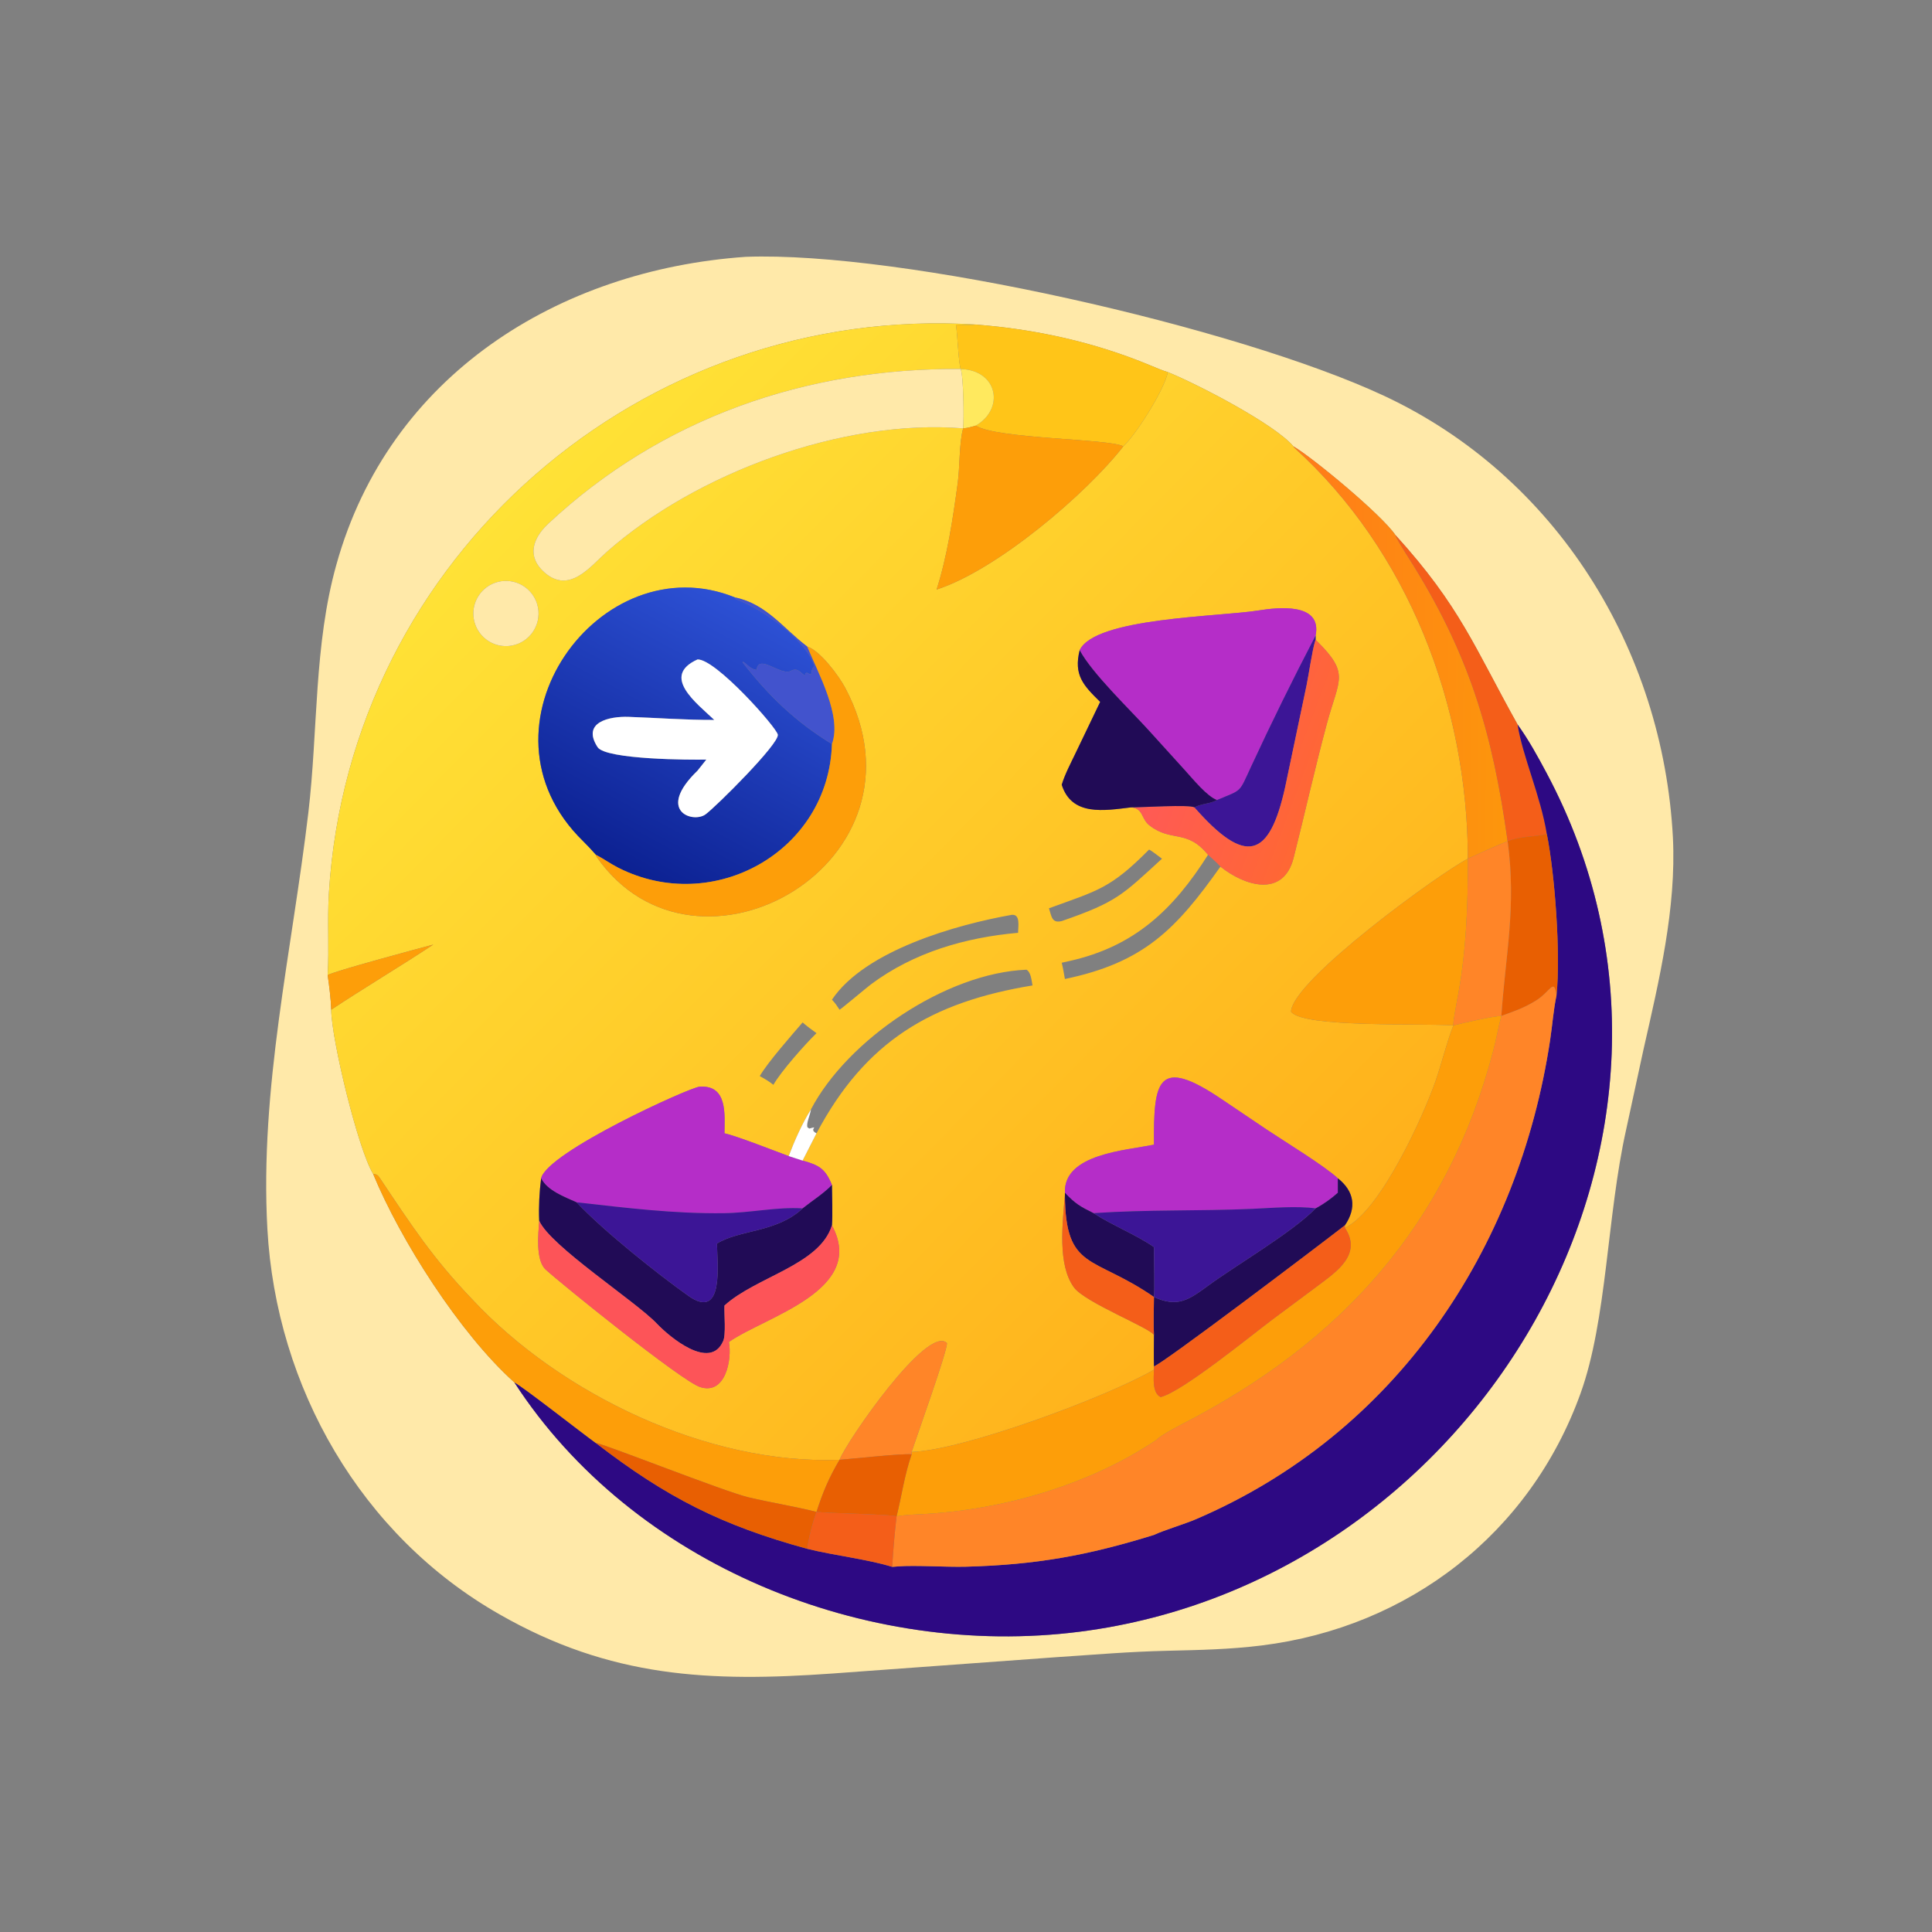 <?xml version="1.0" encoding="utf-8" ?><svg xmlns="http://www.w3.org/2000/svg" xmlns:xlink="http://www.w3.org/1999/xlink" width="1024" height="1024" viewBox="0 0 1024 1024"><rect x="0" y="0" width="1024" height="1024" fill="#808080" stroke="none"/><path fill="#FFE9A9" transform="scale(2 2)" d="M309.49 437.47C299.047 437.714 290.634 438.465 280.291 439.146L220.632 443.497C188.113 445.803 161.767 444.643 132.421 427.844C95.65 406.946 73.179 367.599 70.861 325.698C68.798 288.428 77.368 252.145 81.719 215.335C84.303 193.477 83.153 170.945 89.16 149.581C103.139 99.436 148.006 71.527 197.616 68.063C238.858 66.519 327.875 86.734 366.698 104.852C412.443 126.201 440.716 172.051 443.336 221.936C444.274 240.646 439.693 259.812 435.557 278.061L430.916 299.487C425.851 322.198 425.886 349.812 418.836 369.336C405.469 406.354 373.393 431.221 334.331 436.067C325.926 437.11 317.942 437.268 309.49 437.47ZM258.583 86.011C170.343 80.472 92.623 147.452 87.16 236.712C86.711 244.051 87.256 251.347 86.834 258.419C87.261 261.416 87.674 264.56 87.772 267.59C87.865 275.529 94.888 304.568 98.879 311.093C106.099 328.647 121.901 353.446 136.294 366.34C167.822 414.914 229.496 439.642 286.124 432.42C391.315 419.003 461.522 301.694 409.835 204.814C407.534 200.502 405.075 196.016 402.181 192.011C390.829 171.729 387.057 160.757 369.786 141.771C366.065 136.321 347.811 121.221 342.779 118.292C337.702 112.316 317.17 101.719 309.49 98.612C308.089 98.202 306.255 97.418 304.885 96.847C290.133 90.699 274.553 87.243 258.583 86.011Z"/><defs><linearGradient id="gradient_0" gradientUnits="userSpaceOnUse" x1="342.864" y1="338.874" x2="134.363" y2="132.841"><stop offset="0" stop-color="#FFB11B"/><stop offset="1" stop-color="#FFE236"/></linearGradient></defs><path fill="url(#gradient_0)" transform="scale(2 2)" d="M258.583 86.011C256.803 86.195 255.12 86.16 253.335 86.011C253.774 88.966 253.991 95.716 254.575 97.787C213.746 97.499 175.387 110.682 145.306 138.77C141.162 142.64 139.539 147.517 144.264 151.682C150.891 157.523 156.406 150.145 160.783 146.276C184.442 125.359 223.332 110.934 255.246 113.519C254.182 117.212 254.376 123.839 253.817 127.943C252.54 137.312 251.083 147.229 248.213 156.236C264.18 151.082 287.878 130.89 297.683 118.292C300.95 115.296 308.588 103.353 309.49 98.612C317.17 101.719 337.702 112.316 342.779 118.292C342.835 118.394 342.89 118.495 342.946 118.597C373.239 145.985 388.965 187.087 389.002 227.564L389.002 227.564C381.479 231.446 342.472 259.772 342.134 268.096C345.12 272.42 377.065 271.132 385.149 271.749C383.288 276.587 382.121 281.65 380.422 286.526C377.274 295.561 365.899 320.962 356.414 325.393L356.414 324.724C359.585 320.068 358.908 315.699 354.54 312.256C351 308.954 340.125 302.322 335.558 299.258L323.821 291.344C306.649 279.716 305.7 286.524 305.811 303.347C298.272 304.89 281.822 305.805 282.211 316.091L282.211 316.644C281.584 324.348 280.231 335.19 284.617 341.189C287.549 345.2 304.977 351.974 305.811 353.819C305.791 356.561 305.741 359.352 305.811 362.089L305.811 362.983C293.567 370.146 255.156 384.394 241.589 384.777C242.923 380.697 251.159 357.792 250.943 355.931C245.814 350.88 224.401 381.915 222.491 386.857L222.491 386.857C187.549 388.247 148.534 369.426 125.196 344.387C114.695 333.431 109.129 324.853 100.655 312.189C100.072 311.319 99.845 311.239 98.879 311.093C94.888 304.568 87.865 275.529 87.772 267.59C96.602 261.737 105.87 256.23 114.815 250.331C111.823 251.121 87.957 257.518 86.834 258.419C87.256 251.347 86.711 244.051 87.16 236.712C92.623 147.452 170.343 80.472 258.583 86.011ZM194.807 158.339C159.113 143.811 123.514 192.655 154.531 222.918C155.645 224.005 156.908 225.368 157.932 226.533C157.969 226.692 158.019 226.939 158.105 227.064C184.498 264.987 248.671 228.496 223.935 182.175C222.306 179.124 217.313 172.369 213.93 171.355C207.668 166.655 203.113 160.029 194.807 158.339ZM348.652 168.425C350.429 159.516 338.373 161.004 333.53 161.778C322.998 163.461 290.171 163.677 286.126 172.298C284.481 178.936 287.116 181.637 291.557 186.011L285.092 199.477C283.774 202.25 282.261 205.052 281.368 207.963C284.016 216.37 292.661 214.815 299.733 213.961C303.074 214.234 302.35 216.973 304.626 218.745C310.464 223.29 314.505 219.602 320.14 226.533C310.985 240.962 300.783 250.785 283.464 254.669L281.368 255.138C281.729 256.619 281.955 257.947 282.211 259.447C303.136 255.088 311.672 246.259 323.429 229.664C329.839 234.798 340.118 238.017 342.832 227.296C345.826 215.467 348.472 203.533 351.648 191.737C354.861 179.802 357.789 178.617 348.925 169.805L348.652 169.53L348.652 168.425ZM214.908 294.003C212.608 297.67 210.537 302.352 209.013 306.374C205.52 305.098 195.158 301 191.988 300.338C192.041 295.34 192.844 287.479 185.408 287.982C182.76 288.161 145.016 305.311 143.406 312.256C142.936 315.888 142.745 319.832 142.894 323.501C142.66 327.027 141.889 333.953 144.617 336.459C148.645 340.156 180.547 365.954 185.537 367.583C192.27 369.78 194.035 360.252 193.17 355.633C203 348.799 229.783 341.992 220.473 324.724C220.686 321.912 220.501 316.976 220.473 314.02C218.728 309.741 217.111 308.786 212.701 307.566L216.385 300.338C229.354 275.916 246.798 265.565 273.624 261.154C273.363 259.806 273.238 257.696 272.038 256.983C250.691 257.819 224.55 275.569 214.908 294.003ZM133.527 153.963C130.419 154.163 127.659 156.02 126.303 158.824C124.947 161.628 125.205 164.945 126.978 167.505C128.751 170.066 131.766 171.474 134.867 171.19C139.574 170.76 143.062 166.628 142.695 161.916C142.329 157.204 138.244 153.66 133.527 153.963ZM304.514 225.148C294.223 235.541 290.926 235.977 277.99 240.707C278.684 242.905 278.749 244.733 281.368 244.093C296.101 239 297.449 237.143 307.935 227.564C307.326 227.121 305.003 225.303 304.514 225.148ZM268.128 242.442C253.713 244.986 229.291 251.793 220.473 264.931C221.383 265.865 221.782 266.521 222.491 267.59C222.825 267.482 229.954 261.501 230.778 260.886C242.174 252.379 255.814 248.452 269.809 247.199C269.796 245.509 270.494 242.226 268.128 242.442ZM212.701 270.955C209.765 274.372 203.418 281.568 201.342 285.175C202.877 286.029 203.561 286.406 204.959 287.489C206.933 283.993 213.418 276.662 216.385 273.797C215.03 272.822 213.96 272.057 212.701 270.955Z"/><path fill="#FFC518" transform="scale(2 2)" d="M253.335 86.011C255.12 86.16 256.803 86.195 258.583 86.011C274.553 87.243 290.133 90.699 304.885 96.847C306.255 97.418 308.089 98.202 309.49 98.612C308.588 103.353 300.95 115.296 297.683 118.292C294.149 116.23 264.232 116.381 258.583 112.796C266.251 108.418 264.539 98.106 254.575 97.787C253.991 95.716 253.774 88.966 253.335 86.011Z"/><path fill="#FFE9A9" transform="scale(2 2)" d="M255.246 113.519C223.332 110.934 184.442 125.359 160.783 146.276C156.406 150.145 150.891 157.523 144.264 151.682C139.539 147.517 141.162 142.64 145.306 138.77C175.387 110.682 213.746 97.499 254.575 97.787C255.373 99.49 255.468 111.303 255.246 113.519Z"/><path fill="#FFE95E" transform="scale(2 2)" d="M254.575 97.787C264.539 98.106 266.251 108.418 258.583 112.796C257.338 113.143 256.546 113.411 255.246 113.519C255.468 111.303 255.373 99.49 254.575 97.787Z"/><path fill="#FD9E09" transform="scale(2 2)" d="M255.246 113.519C256.546 113.411 257.338 113.143 258.583 112.796C264.232 116.381 294.149 116.23 297.683 118.292C287.878 130.89 264.18 151.082 248.213 156.236C251.083 147.229 252.54 137.312 253.817 127.943C254.376 123.839 254.182 117.212 255.246 113.519Z"/><defs><linearGradient id="gradient_1" gradientUnits="userSpaceOnUse" x1="399.163" y1="175.012" x2="347.8" y2="174.566"><stop offset="0" stop-color="#FD960C"/><stop offset="1" stop-color="#FF7D18"/></linearGradient></defs><path fill="url(#gradient_1)" transform="scale(2 2)" d="M342.779 118.292C347.811 121.221 366.065 136.321 369.786 141.771C369.85 142.432 372.69 146.879 373.231 147.729C389.34 173.068 395.523 194.058 399.542 222.936L399.542 222.936C395.82 224.417 392.634 225.923 389.002 227.564C388.965 187.087 373.239 145.985 342.946 118.597C342.89 118.495 342.835 118.394 342.779 118.292Z"/><path fill="#F45E19" transform="scale(2 2)" d="M399.542 222.936C395.523 194.058 389.34 173.068 373.231 147.729C372.69 146.879 369.85 142.432 369.786 141.771C387.057 160.757 390.829 171.729 402.181 192.011C403.45 200.292 408.296 210.958 409.92 221.023C406.417 221.884 403.109 221.527 399.542 222.936Z"/><path fill="#FFE9A9" transform="scale(2 2)" d="M134.867 171.19C131.766 171.474 128.751 170.066 126.978 167.505C125.205 164.945 124.947 161.628 126.303 158.824C127.659 156.02 130.419 154.163 133.527 153.963C138.244 153.66 142.329 157.204 142.695 161.916C143.062 166.628 139.574 170.76 134.867 171.19Z"/><defs><linearGradient id="gradient_2" gradientUnits="userSpaceOnUse" x1="163.374" y1="229.182" x2="200.256" y2="161.003"><stop offset="0" stop-color="#0C2192"/><stop offset="1" stop-color="#2D51D5"/></linearGradient></defs><path fill="url(#gradient_2)" transform="scale(2 2)" d="M157.932 226.533C156.908 225.368 155.645 224.005 154.531 222.918C123.514 192.655 159.113 143.811 194.807 158.339L194.998 158.765C201.628 161.189 213.628 169.262 215.85 176.608C214.396 177.651 215.892 179.533 213.828 178.269L213.48 178.448L213.32 179.044C212.097 178.322 211.456 176.817 209.595 177.8C206.905 179.222 200.979 173.089 200.523 177.534C198.86 177.385 197.805 175.866 196.912 175.364L196.813 175.548C203.915 184.639 210.834 191.252 220.473 197.173C219.596 225.669 189.025 242.72 163.844 229.957C161.829 228.936 159.951 227.571 157.932 226.533ZM184.852 174.762C175.014 179.203 184.693 186.394 189.293 190.79C181.732 190.828 174.139 190.235 166.587 189.975C161.534 189.8 154.044 191.354 158.371 198.007C160.566 201.326 183.284 201.394 187.183 201.295L184.852 204.234C173.741 214.96 183.659 218.242 186.978 215.812C189.745 213.786 206.562 197.07 206.126 194.684C205.774 192.754 189.661 174.592 184.852 174.762Z"/><path fill="#4253CD" transform="scale(2 2)" d="M194.807 158.339C203.113 160.029 207.668 166.655 213.93 171.355C216.684 178.116 223.229 189.76 220.473 197.173C210.834 191.252 203.915 184.639 196.813 175.548L196.912 175.364C197.805 175.866 198.86 177.385 200.523 177.534C200.979 173.089 206.905 179.222 209.595 177.8C211.456 176.817 212.097 178.322 213.32 179.044L213.48 178.448L213.828 178.269C215.892 179.533 214.396 177.651 215.85 176.608C213.628 169.262 201.628 161.189 194.998 158.765L194.807 158.339Z"/><path fill="#B52DC8" transform="scale(2 2)" d="M348.652 168.425C342.68 179.881 336.972 191.459 331.541 203.181C328.263 210.254 329.285 209.17 322.517 212.004C319.937 211.131 316.08 206.395 314.093 204.211L304.47 193.596C299.588 188.195 289.315 178.356 286.126 172.298C290.171 163.677 322.998 163.461 333.53 161.778C338.373 161.004 350.429 159.516 348.652 168.425Z"/><path fill="#3C1596" transform="scale(2 2)" d="M322.517 212.004C329.285 209.17 328.263 210.254 331.541 203.181C336.972 191.459 342.68 179.881 348.652 168.425L348.652 169.53L348.507 169.981C347.755 172.413 346.859 178.646 346.279 181.497L340.597 208.536C336.389 227.61 330.087 229.392 316.516 213.961C318.419 212.953 320.979 212.972 322.517 212.004Z"/><defs><linearGradient id="gradient_3" gradientUnits="userSpaceOnUse" x1="350.252" y1="206.06" x2="311.249" y2="191.332"><stop offset="0" stop-color="#FF6734"/><stop offset="1" stop-color="#FF5A55"/></linearGradient></defs><path fill="url(#gradient_3)" transform="scale(2 2)" d="M316.516 213.961C330.087 229.392 336.389 227.61 340.597 208.536L346.279 181.497C346.859 178.646 347.755 172.413 348.507 169.981L348.652 169.53L348.925 169.805C357.789 178.617 354.861 179.802 351.648 191.737C348.472 203.533 345.826 215.467 342.832 227.296C340.118 238.017 329.839 234.798 323.429 229.664C322.511 228.629 321.18 227.485 320.14 226.533C314.505 219.602 310.464 223.29 304.626 218.745C302.35 216.973 303.074 214.234 299.733 213.961C302.31 213.985 315.294 213.155 316.516 213.961Z"/><path fill="#FD9E09" transform="scale(2 2)" d="M213.93 171.355C217.313 172.369 222.306 179.124 223.935 182.175C248.671 228.496 184.498 264.987 158.105 227.064C158.019 226.939 157.969 226.692 157.932 226.533C159.951 227.571 161.829 228.936 163.844 229.957C189.025 242.72 219.596 225.669 220.473 197.173C223.229 189.76 216.684 178.116 213.93 171.355Z"/><path fill="#210B56" transform="scale(2 2)" d="M291.557 186.011C287.116 181.637 284.481 178.936 286.126 172.298C289.315 178.356 299.588 188.195 304.47 193.596L314.093 204.211C316.08 206.395 319.937 211.131 322.517 212.004C320.979 212.972 318.419 212.953 316.516 213.961C315.294 213.155 302.31 213.985 299.733 213.961C292.661 214.815 284.016 216.37 281.368 207.963C282.261 205.052 283.774 202.25 285.092 199.477L291.557 186.011Z"/><path fill="white" transform="scale(2 2)" d="M189.293 190.79C184.693 186.394 175.014 179.203 184.852 174.762C189.661 174.592 205.774 192.754 206.126 194.684C206.562 197.07 189.745 213.786 186.978 215.812C183.659 218.242 173.741 214.96 184.852 204.234L187.183 201.295C183.284 201.394 160.566 201.326 158.371 198.007C154.044 191.354 161.534 189.8 166.587 189.975C174.139 190.235 181.732 190.828 189.293 190.79Z"/><path fill="#2D0983" transform="scale(2 2)" d="M402.181 192.011C405.075 196.016 407.534 200.502 409.835 204.814C461.522 301.694 391.315 419.003 286.124 432.42C229.496 439.642 167.822 414.914 136.294 366.34C138.206 367.192 154.68 380.117 157.932 382.433C176.726 396.912 191.295 404.247 213.93 410.449C220.994 412.206 230.062 413.236 236.441 415.235L238.042 415.11C242.526 414.753 250.762 415.331 255.983 415.191C274.528 414.692 288.159 412.244 305.811 406.769C308.343 405.555 313.847 403.928 316.944 402.601C369.833 379.942 402.415 331.259 410.808 275.552C411.408 271.57 411.66 267.738 412.492 263.766C413.639 252.827 412.019 231.38 409.92 221.023C408.296 210.958 403.45 200.292 402.181 192.011Z"/><path fill="#E85F02" transform="scale(2 2)" d="M409.92 221.023C412.019 231.38 413.639 252.827 412.492 263.766C411.822 259.011 410.923 262.757 407.032 265.175C403.858 267.146 401.36 267.944 397.871 269.235C398.996 252.858 401.889 240.352 399.542 222.936L399.542 222.936C403.109 221.527 406.417 221.884 409.92 221.023Z"/><path fill="#FF8528" transform="scale(2 2)" d="M389.002 227.564C392.634 225.923 395.82 224.417 399.542 222.936C401.889 240.352 398.996 252.858 397.871 269.235C401.36 267.944 403.858 267.146 407.032 265.175C410.923 262.757 411.822 259.011 412.492 263.766C411.66 267.738 411.408 271.57 410.808 275.552C402.415 331.259 369.833 379.942 316.944 402.601C313.847 403.928 308.343 405.555 305.811 406.769C288.159 412.244 274.528 414.692 255.983 415.191C250.762 415.331 242.526 414.753 238.042 415.11L236.441 415.235C236.711 410.646 237.07 406.433 237.597 401.874L237.597 401.874C239.15 401.483 242.407 401.36 244.041 401.28C265.399 400.225 288.504 393.645 306.444 381.611C307.403 380.476 312.101 377.999 313.655 377.199C355.208 355.801 383.7 324.595 395.758 278.351C396.55 275.313 397.08 272.257 397.871 269.235C395.458 269.316 387.737 271.094 385.149 271.749C385.152 269.99 385.774 267.445 386.035 265.646C388.548 253.102 389.032 240.32 389.002 227.564L389.002 227.564Z"/><path fill="#FD9E09" transform="scale(2 2)" d="M385.149 271.749C377.065 271.132 345.12 272.42 342.134 268.096C342.472 259.772 381.479 231.446 389.002 227.564C389.032 240.32 388.548 253.102 386.035 265.646C385.774 267.445 385.152 269.99 385.149 271.749L385.149 271.749Z"/><path fill="#FD9E09" transform="scale(2 2)" d="M86.834 258.419C87.957 257.518 111.823 251.121 114.815 250.331C105.87 256.23 96.602 261.737 87.772 267.59C87.674 264.56 87.261 261.416 86.834 258.419Z"/><path fill="#FD9E09" transform="scale(2 2)" d="M385.149 271.749C387.737 271.094 395.458 269.316 397.871 269.235C397.08 272.257 396.55 275.313 395.758 278.351C383.7 324.595 355.208 355.801 313.655 377.199C312.101 377.999 307.403 380.476 306.444 381.611C288.504 393.645 265.399 400.225 244.041 401.28C242.407 401.36 239.15 401.483 237.597 401.874C238.978 396.324 239.688 390.896 241.589 385.409L241.589 384.777C255.156 384.394 293.567 370.146 305.811 362.983C305.744 365.177 305.322 369.132 307.571 370.236C313.191 368.921 331.569 353.917 337.301 349.617L349.342 340.657C353.984 337.155 361.145 332.457 356.414 325.393C365.899 320.962 377.274 295.561 380.422 286.526C382.121 281.65 383.288 276.587 385.149 271.749L385.149 271.749Z"/><path fill="#B52DC8" transform="scale(2 2)" d="M305.811 303.347C305.7 286.524 306.649 279.716 323.821 291.344L335.558 299.258C340.125 302.322 351 308.954 354.54 312.256L354.54 316.091C352.769 317.676 350.756 319.124 348.652 320.232C343.658 319.544 337.04 320.128 331.888 320.356C317.751 320.98 303.967 320.526 289.8 321.497C286.293 319.748 284.989 319.036 282.211 316.091C281.822 305.805 298.272 304.89 305.811 303.347Z"/><path fill="#B52DC8" transform="scale(2 2)" d="M191.988 300.338C195.158 301 205.52 305.098 209.013 306.374L212.701 307.566C217.111 308.786 218.728 309.741 220.473 314.02C218.269 316.317 215.216 318.219 212.701 320.232C205.767 319.808 199.058 321.416 191.852 321.508C178.439 321.679 166.036 320.092 152.816 318.63C149.589 317.178 145.007 315.499 143.406 312.256C145.016 305.311 182.76 288.161 185.408 287.982C192.844 287.479 192.041 295.34 191.988 300.338Z"/><path fill="white" transform="scale(2 2)" d="M209.013 306.374C210.537 302.352 212.608 297.67 214.908 294.003C214.729 295.525 213.636 297.544 213.975 298.735L214.457 299.085C217.431 298.279 214.058 299.216 216.385 300.338L212.701 307.566L209.013 306.374Z"/><path fill="#FD9E09" transform="scale(2 2)" d="M98.879 311.093C99.845 311.239 100.072 311.319 100.655 312.189C109.129 324.853 114.695 333.431 125.196 344.387C148.534 369.426 187.549 388.247 222.491 386.857C219.707 391.546 218.044 395.488 216.385 400.668C210.521 399.192 204.315 398.225 198.335 396.8C191.753 395.231 159.01 382.213 157.932 382.433C154.68 380.117 138.206 367.192 136.294 366.34C121.901 353.446 106.099 328.647 98.879 311.093Z"/><path fill="#210B56" transform="scale(2 2)" d="M354.54 312.256C358.908 315.699 359.585 320.068 356.414 324.724C349.325 330.236 307.571 361.858 305.811 362.089C305.741 359.352 305.791 356.561 305.811 353.819C305.647 350.962 305.779 346.675 305.811 343.719C312.021 346.574 315.012 344.492 320.002 340.835C327.848 335.083 342.417 326.627 348.652 320.232C350.756 319.124 352.769 317.676 354.54 316.091L354.54 312.256Z"/><path fill="#210B56" transform="scale(2 2)" d="M143.406 312.256C145.007 315.499 149.589 317.178 152.816 318.63C159.849 326.136 174.3 337.65 182.414 343.401C192.067 350.243 190.036 334.474 190.004 329.554C195.981 325.833 205.863 326.678 212.701 320.232C215.216 318.219 218.269 316.317 220.473 314.02C220.501 316.976 220.686 321.912 220.473 324.724C217.255 335.253 200.412 338.311 191.988 345.984C191.892 348.291 192.442 353.771 191.627 355.435C188.183 363.309 177.452 354.333 174.082 350.785C168.443 344.848 145.694 330.136 142.894 323.501C142.745 319.832 142.936 315.888 143.406 312.256Z"/><path fill="#210B56" transform="scale(2 2)" d="M282.211 316.091C284.989 319.036 286.293 319.748 289.8 321.497C294.603 324.653 301.187 327.256 305.811 330.486C305.815 332.502 306.049 342.528 305.811 343.719C289.705 332.559 282.339 336.882 282.211 316.644L282.211 316.091Z"/><path fill="#F45E19" transform="scale(2 2)" d="M305.811 353.819C304.977 351.974 287.549 345.2 284.617 341.189C280.231 335.19 281.584 324.348 282.211 316.644C282.339 336.882 289.705 332.559 305.811 343.719L305.811 343.719C305.779 346.675 305.647 350.962 305.811 353.819Z"/><path fill="#3C1596" transform="scale(2 2)" d="M152.816 318.63C166.036 320.092 178.439 321.679 191.852 321.508C199.058 321.416 205.767 319.808 212.701 320.232C205.863 326.678 195.981 325.833 190.004 329.554C190.036 334.474 192.067 350.243 182.414 343.401C174.3 337.65 159.849 326.136 152.816 318.63Z"/><path fill="#3C1596" transform="scale(2 2)" d="M289.8 321.497C303.967 320.526 317.751 320.98 331.888 320.356C337.04 320.128 343.658 319.544 348.652 320.232C342.417 326.627 327.848 335.083 320.002 340.835C315.012 344.492 312.021 346.574 305.811 343.719L305.811 343.719C306.049 342.528 305.815 332.502 305.811 330.486C301.187 327.256 294.603 324.653 289.8 321.497Z"/><path fill="#FD5458" transform="scale(2 2)" d="M142.894 323.501C145.694 330.136 168.443 344.848 174.082 350.785C177.452 354.333 188.183 363.309 191.627 355.435C192.442 353.771 191.892 348.291 191.988 345.984C200.412 338.311 217.255 335.253 220.473 324.724C229.783 341.992 203 348.799 193.17 355.633C194.035 360.252 192.27 369.78 185.537 367.583C180.547 365.954 148.645 340.156 144.617 336.459C141.889 333.953 142.66 327.027 142.894 323.501Z"/><path fill="#F45E19" transform="scale(2 2)" d="M305.811 362.089C307.571 361.858 349.325 330.236 356.414 324.724L356.414 325.393C361.145 332.457 353.984 337.155 349.342 340.657L337.301 349.617C331.569 353.917 313.191 368.921 307.571 370.236C305.322 369.132 305.744 365.177 305.811 362.983L305.811 362.089Z"/><path fill="#FF8528" transform="scale(2 2)" d="M241.589 384.777L241.589 385.409C238.782 385.169 226.202 386.58 222.491 386.857C224.401 381.915 245.814 350.88 250.943 355.931C251.159 357.792 242.923 380.697 241.589 384.777Z"/><path fill="#E85F02" transform="scale(2 2)" d="M157.932 382.433C159.01 382.213 191.753 395.231 198.335 396.8C204.315 398.225 210.521 399.192 216.385 400.668C215.381 403.358 214.287 407.587 213.93 410.449C191.295 404.247 176.726 396.912 157.932 382.433Z"/><path fill="#E85F02" transform="scale(2 2)" d="M222.491 386.857C226.202 386.58 238.782 385.169 241.589 385.409C239.688 390.896 238.978 396.324 237.597 401.874L237.597 401.874C236.82 401.31 219.274 401.048 216.385 400.668C218.044 395.488 219.707 391.546 222.491 386.857L222.491 386.857Z"/><path fill="#F45E19" transform="scale(2 2)" d="M216.385 400.668C219.274 401.048 236.82 401.31 237.597 401.874C237.07 406.433 236.711 410.646 236.441 415.235C230.062 413.236 220.994 412.206 213.93 410.449C214.287 407.587 215.381 403.358 216.385 400.668Z"/></svg>